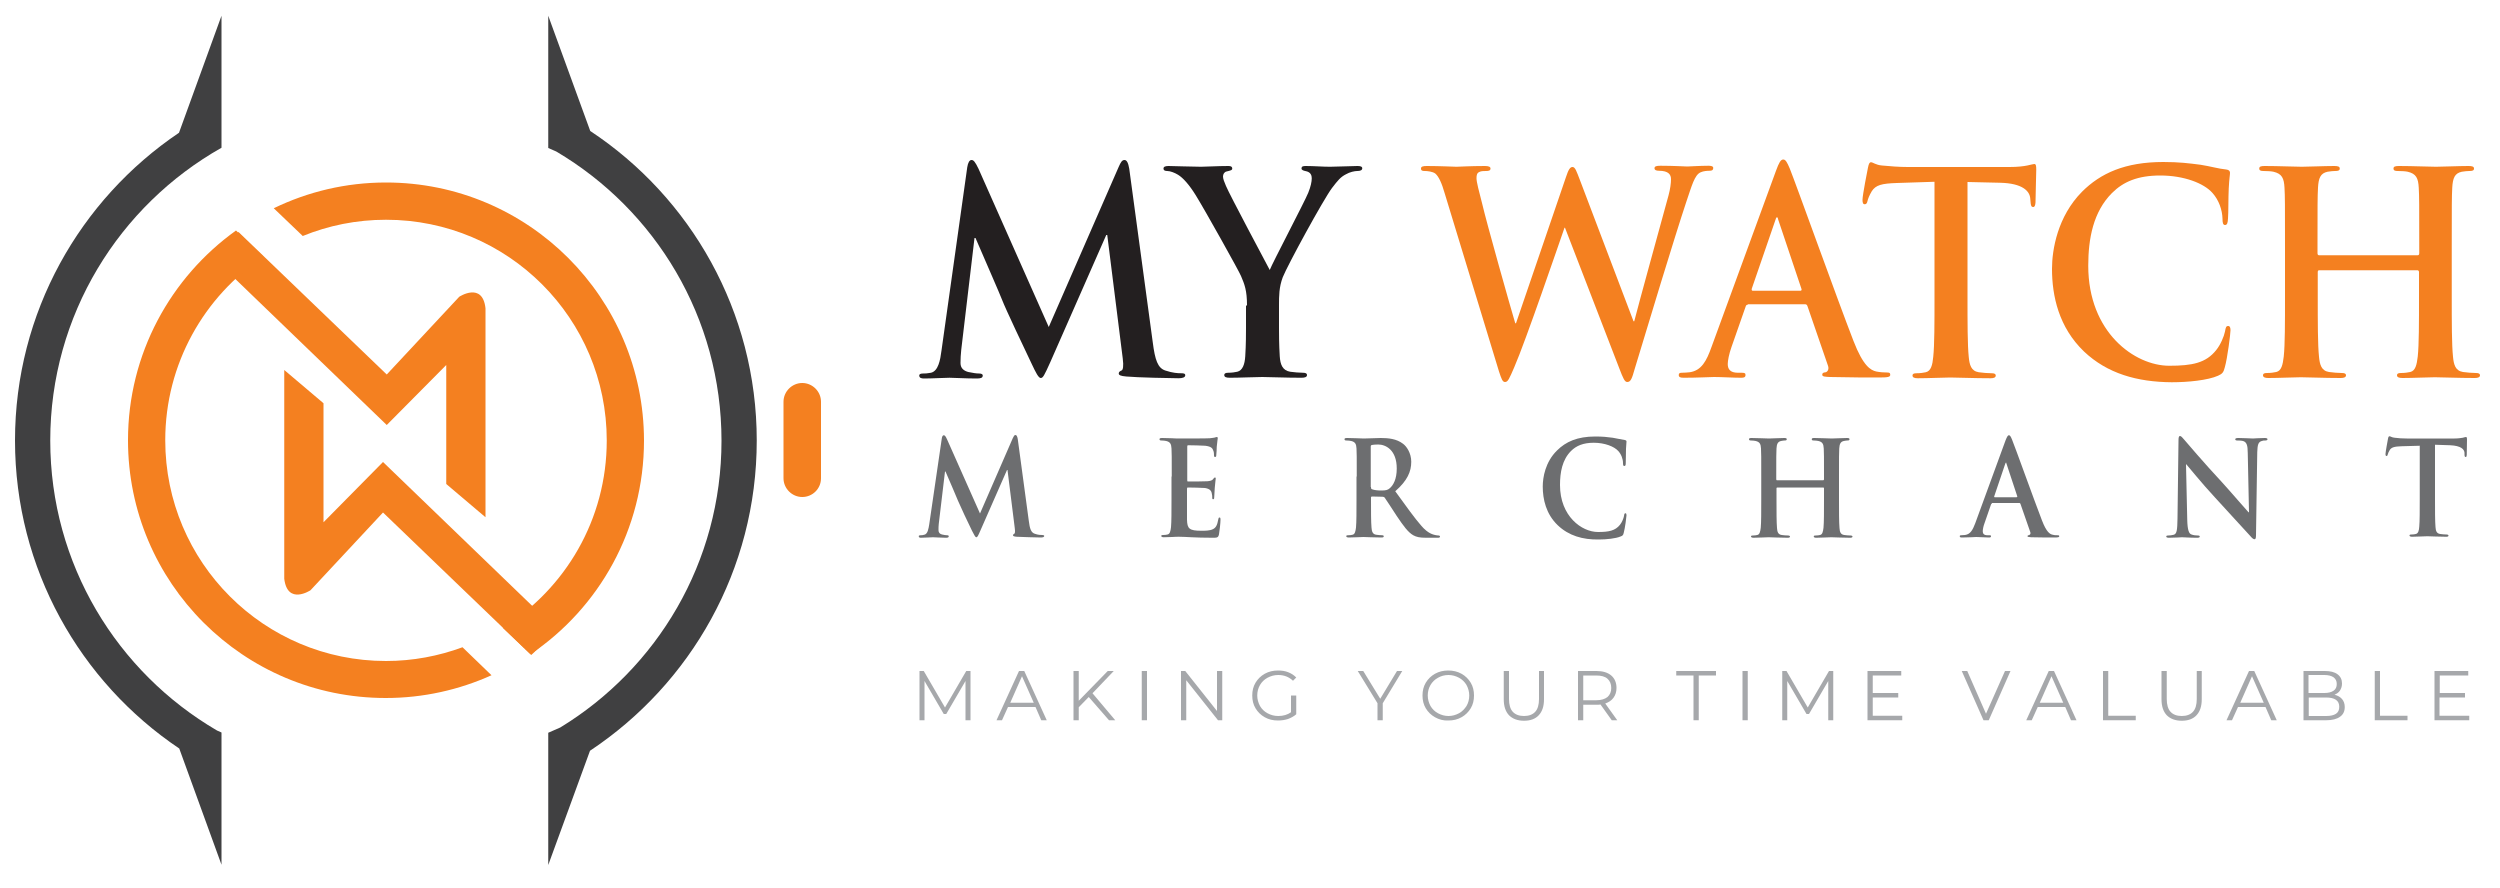 <?xml version="1.0" encoding="utf-8"?>
<!-- Generator: Adobe Illustrator 22.1.0, SVG Export Plug-In . SVG Version: 6.00 Build 0)  -->
<svg version="1.1" id="Layer_1" xmlns="http://www.w3.org/2000/svg" xmlns:xlink="http://www.w3.org/1999/xlink" x="0px" y="0px"
	 viewBox="0 0 1000 355" style="enable-background:new 0 0 1000 355;" xml:space="preserve">
<style type="text/css">
	.st0{fill:#F48020;}
	.st1{fill:#404041;}
	.st2{fill:#231F20;}
	.st3{fill:#6D6E70;}
	.st4{fill:#A6A8AB;}
</style>
<g>
	<g>
		<path class="st0" d="M320.9,198.8L320.9,198.8c-4.1,0-7.5-3.4-7.5-7.5v-30.6c0-4.1,3.4-7.5,7.5-7.5l0,0c4.1,0,7.5,3.4,7.5,7.5
			v30.6C328.4,195.5,325,198.8,320.9,198.8z"/>
		<g>
			<path class="st1" d="M6,176.2c0,51.3,26.1,96.6,65.7,123.2l16.9,46.5v-36.6v-16V293l-1.8-0.8c-39.9-23.3-66.7-66.5-66.7-116
				c0-50.2,27.6-94,68.5-117.1v-16V6.3l-17,46.8C32,79.8,6,125,6,176.2z"/>
			<path class="st1" d="M302.7,176.2c0-51.7-26.5-97.3-66.6-123.8L219.3,6.3v52.9l3.2,1.4c39.6,23.4,66.1,66.4,66.1,115.7
				c0,48.6-25.8,91.1-64.5,114.7l-4.8,2.1v52.9l16.7-45.7C276.2,273.6,302.7,228,302.7,176.2z"/>
		</g>
		<g>
			<path class="st0" d="M113.7,148l15.7,13.3v47.6l23.8-24.1l69.8,67.3l-10.5,9.9l-59.3-57l-29,31.1c0,0-9.2,6.1-10.5-4.6
				C113.7,223.4,113.7,148,113.7,148z"/>
			<path class="st0" d="M194.2,206.9l-15.7-13.3V146L154.7,170l-69.8-67.3l10.5-9.9l59.3,57l29-31.1c0,0,9.3-6.1,10.5,4.6
				C194.2,131.4,194.2,206.9,194.2,206.9z"/>
			<g>
				<path class="st0" d="M185,258.9c-9.5,3.5-19.8,5.5-30.6,5.5c-48.8,0-88.3-39.5-88.3-88.3c0-30.6,15.6-57.6,39.3-73.4l-11-10.5
					c-26.1,18.7-43.2,49.3-43.2,83.9c0,57,46.2,103.1,103.1,103.1c15.1,0,29.4-3.3,42.3-9.1L185,258.9z"/>
				<path class="st0" d="M154.4,73c-16.1,0-31.3,3.7-44.9,10.3l11.6,11.1c10.3-4.2,21.5-6.5,33.3-6.5c48.8,0,88.3,39.5,88.3,88.3
					c0,31.6-16.6,59.3-41.6,74.9l11.1,10.6c27.4-18.5,45.4-49.9,45.4-85.5C257.5,119.1,211.3,73,154.4,73z"/>
			</g>
		</g>
	</g>
	<g>
		<g>
			<path class="st2" d="M386.9,66.9c0.3-1.9,0.9-2.9,1.7-2.9c0.8,0,1.4,0.6,2.8,3.5l28.1,63.3l28-64.1c0.8-1.8,1.3-2.7,2.3-2.7
				c0.9,0,1.5,1.1,1.9,3.5l9.4,69.4c0.9,7.1,2,10.3,5,11.3c3,1,5,1.1,6.4,1.1c0.9,0,1.6,0.1,1.6,0.8c0,0.9-1.2,1.2-2.7,1.2
				c-2.6,0-16.8-0.3-20.9-0.7c-2.4-0.2-3-0.6-3-1.2c0-0.6,0.4-0.9,1.1-1.2c0.6-0.2,0.9-1.7,0.5-4.8l-6.2-49.4h-0.4l-22.4,50.9
				c-2.4,5.3-2.9,6.3-3.8,6.3c-0.9,0-2-2.2-3.6-5.6c-2.5-5.2-10.6-22.3-11.8-25.5c-0.9-2.4-7.1-16.5-10.7-24.9h-0.4l-5.3,44.7
				c-0.2,2-0.3,3.5-0.3,5.3c0,2.1,1.3,3.1,3.1,3.6c1.9,0.4,3.3,0.6,4.3,0.6c0.8,0,1.5,0.2,1.5,0.8c0,1-0.9,1.2-2.5,1.2
				c-4.3,0-9-0.3-10.8-0.3c-2,0-6.9,0.3-10.2,0.3c-1,0-1.9-0.2-1.9-1.2c0-0.6,0.6-0.8,1.6-0.8c0.8,0,1.5,0,3.1-0.3
				c2.9-0.7,3.7-5,4.2-8.9L386.9,66.9z"/>
			<path class="st2" d="M498.8,122.2c0-6.1-1-8.5-2.4-11.8c-0.7-1.8-14.5-26.5-18.1-32.3c-2.6-4.2-5.1-7-7.1-8.2
				c-1.3-0.8-3.1-1.5-4.3-1.5c-0.8,0-1.5-0.2-1.5-1c0-0.7,0.7-1,2-1c1.9,0,9.6,0.3,13,0.3c2.2,0,6.4-0.3,11-0.3c1,0,1.5,0.3,1.5,1
				c0,0.7-0.7,0.8-2.3,1.2c-0.9,0.2-1.4,1.1-1.4,2c0,0.9,0.5,2.2,1.2,3.8c1.4,3.4,15.8,30.4,17.5,33.6c1-2.7,14-27.4,15.4-30.9
				c1-2.5,1.4-4.4,1.4-5.8c0-1.1-0.4-2.4-2.2-2.8c-0.9-0.2-1.9-0.4-1.9-1.1c0-0.8,0.5-1,1.7-1c3.4,0,6.7,0.3,9.7,0.3
				c2.3,0,9.1-0.3,11-0.3c1.1,0,1.9,0.2,1.9,0.9c0,0.8-0.8,1.1-2,1.1c-1,0-3,0.4-4.5,1.3c-2.2,1.1-3.3,2.5-5.6,5.5
				c-3.4,4.5-17.8,30.9-19.7,35.7c-1.5,4-1.5,7.5-1.5,11.2v9.2c0,1.8,0,6.5,0.3,11.2c0.2,3.3,1.1,5.7,4.2,6.2
				c1.4,0.2,3.7,0.4,5.1,0.4c1.1,0,1.6,0.3,1.6,0.9c0,0.8-0.8,1.1-2.2,1.1c-6.5,0-13-0.3-15.7-0.3c-2.6,0-9.1,0.3-12.9,0.3
				c-1.4,0-2.3-0.2-2.3-1.1c0-0.6,0.5-0.9,1.6-0.9c1.4,0,2.7-0.2,3.6-0.4c2.1-0.5,3-2.9,3.2-6.2c0.3-4.7,0.3-9.4,0.3-11.2V122.2z"/>
			<path class="st0" d="M577.9,77.4c-1.2-4.2-2.4-6.8-3.8-8c-1.1-0.8-3.2-1-4.1-1c-1,0-1.6-0.1-1.6-1c0-0.8,0.8-1,2.3-1
				c5.3,0,11,0.3,11.9,0.3c0.9,0,5.5-0.3,11.4-0.3c1.4,0,2.2,0.3,2.2,1c0,0.9-0.8,1-1.9,1c-0.8,0-1.9,0-2.6,0.4
				c-0.9,0.4-1.1,1.2-1.1,2.5c0,1.5,1,5.3,2.3,10.3c1.7,7.4,11.3,41.4,13.2,47.7h0.3l20-58.5c1-3.1,1.7-4,2.6-4c1.1,0,1.6,1.7,3,5.3
				l21.4,56.4h0.3c1.9-7.5,10.1-37.1,13.7-50.3c0.7-2.6,1-4.9,1-6.5c0-1.8-0.9-3.4-4.9-3.4c-1,0-1.7-0.3-1.7-1c0-0.8,0.8-1,2.4-1
				c5.5,0,9.8,0.3,10.7,0.3c0.7,0,5.1-0.3,8.5-0.3c1.1,0,1.9,0.2,1.9,0.9c0,0.8-0.5,1.1-1.4,1.1c-1,0-2.5,0.1-3.6,0.6
				c-2.5,1-3.6,5.5-5.8,11.9c-4.7,14.1-15.5,49.8-20.6,66.7c-1.1,3.9-1.6,5.3-3,5.3c-1,0-1.6-1.3-3.2-5.5L626,91.1h-0.2
				c-2,5.7-15.6,45.5-20.1,55.8c-2,4.6-2.5,5.9-3.7,5.9c-1,0-1.4-1.2-2.4-4.2L577.9,77.4z"/>
			<path class="st0" d="M699.1,121.9c-0.5,0-0.7,0.2-0.9,0.9l-5.6,16c-1,2.8-1.5,5.5-1.5,6.8c0,2,0.9,3.5,4.1,3.5h1.5
				c1.2,0,1.5,0.2,1.5,0.9c0,0.9-0.6,1.1-1.7,1.1c-3.3,0-7.7-0.3-10.9-0.3c-1.1,0-6.8,0.3-12.1,0.3c-1.3,0-2-0.2-2-1.1
				c0-0.7,0.4-0.9,1.2-0.9c0.9,0,2.4-0.1,3.2-0.2c4.7-0.7,6.7-4.5,8.7-10.1l25.8-70.5c1.2-3.3,1.9-4.5,2.9-4.5c0.9,0,1.5,1,2.6,3.6
				c2.5,6.2,18.9,52,25.5,69c3.9,10.1,6.9,11.7,9.1,12.2c1.5,0.3,3.1,0.4,4.3,0.4c0.8,0,1.3,0.1,1.3,0.9c0,0.9-0.9,1.1-4.7,1.1
				c-3.7,0-11.2,0-19.4-0.2c-1.9-0.1-3.1-0.1-3.1-0.9c0-0.7,0.4-0.9,1.4-1c0.7-0.2,1.4-1.2,0.9-2.6l-8.2-23.8
				c-0.2-0.6-0.5-0.8-1-0.8H699.1z M720.1,116.3c0.5,0,0.6-0.3,0.5-0.7l-9.3-27.7c-0.1-0.4-0.2-1-0.5-1c-0.3,0-0.5,0.6-0.6,1
				l-9.5,27.6c-0.1,0.4,0,0.8,0.4,0.8H720.1z"/>
			<path class="st0" d="M774,72.7l-15.3,0.5c-6,0.2-8.4,0.8-10,3.3c-1,1.7-1.5,3-1.7,3.9c-0.2,0.9-0.5,1.3-1.1,1.3
				c-0.7,0-0.9-0.6-0.9-1.8c0-1.8,2-12,2.2-12.9c0.3-1.5,0.6-2.1,1.2-2.1c0.8,0,1.9,1.1,4.4,1.3c3,0.3,6.9,0.6,10.3,0.6h40.7
				c3.3,0,5.6-0.3,7.1-0.6c1.5-0.3,2.4-0.6,2.8-0.6c0.7,0,0.8,0.7,0.8,2.4c0,2.4-0.3,10.1-0.3,13c-0.1,1.1-0.3,1.8-0.9,1.8
				c-0.8,0-1-0.6-1.1-2.2l-0.1-1.2c-0.2-2.9-3-6.1-12.1-6.3l-13-0.3v46c0,10.3,0,19.2,0.5,24c0.3,3.1,0.9,5.6,4,6.1
				c1.4,0.2,3.7,0.4,5.2,0.4c1.1,0,1.6,0.3,1.6,0.9c0,0.8-0.8,1.1-2,1.1c-6.8,0-13.3-0.3-16.2-0.3c-2.4,0-8.8,0.3-13,0.3
				c-1.3,0-2.1-0.3-2.1-1.1c0-0.6,0.4-0.9,1.6-0.9c1.5,0,2.8-0.2,3.7-0.4c2.1-0.5,2.7-2.9,3-6.2c0.5-4.7,0.5-13.6,0.5-23.9V72.7z"/>
			<path class="st0" d="M833.6,140.6c-10.1-9.7-12.8-22.2-12.8-33.1c0-7.6,2.2-20.9,12-30.8c7.4-7.4,17.2-11.9,32.5-11.9
				c6.4,0,10.2,0.5,14.9,1.1c3.9,0.6,7.2,1.6,10.3,1.9c1.1,0.1,1.5,0.7,1.5,1.3c0,0.9-0.3,2.2-0.5,6.2c-0.2,3.7-0.1,9.9-0.3,12.1
				c-0.1,1.7-0.3,2.6-1.2,2.6c-0.8,0-1-0.9-1-2.5c-0.1-3.5-1.4-7.4-4-10.3c-3.4-3.9-11.4-7-20.9-7c-9,0-14.8,2.5-19.3,7
				c-7.5,7.5-9.5,18.2-9.5,29.1c0,26.7,18.6,40,32.4,40c9.2,0,14.7-1.1,18.8-6.3c1.7-2.1,3.1-5.4,3.5-7.4c0.3-1.8,0.5-2.2,1.3-2.2
				c0.7,0,0.9,0.8,0.9,1.7c0,1.3-1.2,11.1-2.3,14.9c-0.5,1.9-0.9,2.5-2.7,3.3c-4.1,1.8-11.9,2.6-18.5,2.6
				C854.8,152.8,842.9,149.4,833.6,140.6z"/>
			<path class="st0" d="M967.1,102.1c0.3,0,0.6-0.2,0.6-0.8v-2.4c0-17.1,0-20.2-0.2-23.8c-0.2-3.8-1-5.6-4.4-6.4
				c-0.8-0.2-2.6-0.3-4-0.3c-1.1,0-1.7-0.2-1.7-1c0-0.8,0.7-1,2.2-1c5.6,0,12,0.3,14.8,0.3c2.5,0,9-0.3,13-0.3c1.4,0,2.2,0.2,2.2,1
				c0,0.8-0.6,1-1.9,1c-0.8,0-1.7,0.1-3,0.3c-2.8,0.6-3.6,2.5-3.8,6.4c-0.2,3.6-0.2,6.7-0.2,23.8v19.8c0,10.3,0,19.2,0.5,24
				c0.3,3.1,0.9,5.6,4,6.1c1.4,0.2,3.7,0.4,5.2,0.4c1.1,0,1.6,0.3,1.6,0.9c0,0.8-0.8,1.1-2.1,1.1c-6.7,0-13.2-0.3-16-0.3
				c-2.4,0-8.8,0.3-12.9,0.3c-1.4,0-2.2-0.3-2.2-1.1c0-0.6,0.4-0.9,1.6-0.9c1.5,0,2.8-0.2,3.7-0.4c2.1-0.5,2.6-2.9,3-6.2
				c0.5-4.7,0.5-13.6,0.5-23.9v-9.9c0-0.4-0.3-0.7-0.6-0.7h-39.3c-0.3,0-0.6,0.1-0.6,0.7v9.9c0,10.3,0,19.2,0.5,24
				c0.3,3.1,0.9,5.6,4,6.1c1.4,0.2,3.7,0.4,5.2,0.4c1.1,0,1.6,0.3,1.6,0.9c0,0.8-0.8,1.1-2.1,1.1c-6.7,0-13.2-0.3-16-0.3
				c-2.4,0-8.8,0.3-13,0.3c-1.3,0-2.1-0.3-2.1-1.1c0-0.6,0.4-0.9,1.6-0.9c1.5,0,2.8-0.2,3.7-0.4c2.1-0.5,2.6-2.9,3-6.2
				c0.5-4.7,0.5-13.6,0.5-23.9V98.9c0-17.1,0-20.2-0.2-23.8c-0.2-3.8-1-5.6-4.4-6.4c-0.8-0.2-2.6-0.3-4-0.3c-1.1,0-1.7-0.2-1.7-1
				c0-0.8,0.7-1,2.2-1c5.6,0,12,0.3,14.8,0.3c2.5,0,9-0.3,13-0.3c1.4,0,2.2,0.2,2.2,1c0,0.8-0.6,1-1.9,1c-0.8,0-1.7,0.1-3,0.3
				c-2.8,0.6-3.6,2.5-3.8,6.4c-0.2,3.6-0.2,6.7-0.2,23.8v2.4c0,0.6,0.3,0.8,0.6,0.8H967.1z"/>
		</g>
		<g>
			<path class="st3" d="M376.7,175.5c0.1-0.9,0.4-1.4,0.8-1.4c0.4,0,0.7,0.3,1.3,1.6l13.2,29.7l13.1-30.1c0.4-0.8,0.6-1.3,1.1-1.3
				c0.4,0,0.7,0.5,0.9,1.6l4.4,32.6c0.4,3.3,0.9,4.8,2.4,5.3c1.4,0.5,2.4,0.5,3,0.5c0.4,0,0.8,0.1,0.8,0.4c0,0.4-0.6,0.6-1.3,0.6
				c-1.2,0-7.9-0.2-9.8-0.3c-1.1-0.1-1.4-0.3-1.4-0.6c0-0.3,0.2-0.4,0.5-0.6c0.3-0.1,0.4-0.8,0.2-2.3l-2.9-23.2h-0.2l-10.5,23.9
				c-1.1,2.5-1.3,3-1.8,3c-0.4,0-0.9-1.1-1.7-2.6c-1.2-2.4-5-10.5-5.6-12c-0.4-1.1-3.3-7.7-5-11.7h-0.2l-2.5,21
				c-0.1,0.9-0.1,1.6-0.1,2.5c0,1,0.6,1.5,1.4,1.7c0.9,0.2,1.5,0.3,2,0.3c0.4,0,0.7,0.1,0.7,0.4c0,0.5-0.4,0.6-1.2,0.6
				c-2,0-4.2-0.2-5.1-0.2c-0.9,0-3.2,0.2-4.8,0.2c-0.5,0-0.9-0.1-0.9-0.6c0-0.3,0.3-0.4,0.8-0.4c0.4,0,0.7,0,1.4-0.2
				c1.4-0.3,1.7-2.4,2-4.2L376.7,175.5z"/>
			<path class="st3" d="M468.7,190.6c0-8,0-9.5-0.1-11.2c-0.1-1.8-0.5-2.6-2.1-3c-0.4-0.1-1.2-0.2-1.9-0.2c-0.5,0-0.8-0.1-0.8-0.5
				c0-0.4,0.3-0.5,1.1-0.5c1.3,0,2.7,0.1,3.9,0.1c1.3,0.1,2.4,0.1,3,0.1c1.5,0,11.2,0,12.1-0.1c0.9-0.1,1.7-0.2,2.1-0.3
				c0.2-0.1,0.5-0.2,0.8-0.2c0.2,0,0.3,0.2,0.3,0.5c0,0.4-0.2,1-0.4,3.4c0,0.5-0.1,2.8-0.2,3.5c0,0.3-0.1,0.6-0.5,0.6
				c-0.3,0-0.4-0.3-0.4-0.7c0-0.4,0-1.3-0.3-1.9c-0.3-0.9-0.8-1.6-3.2-1.9c-0.8-0.1-5.9-0.2-6.9-0.2c-0.2,0-0.3,0.2-0.3,0.5V192
				c0,0.4,0,0.6,0.3,0.6c1.1,0,6.6,0,7.7-0.1c1.2-0.1,1.9-0.3,2.3-0.8c0.3-0.4,0.5-0.7,0.8-0.7c0.2,0,0.3,0.1,0.3,0.4
				c0,0.3-0.2,1.2-0.4,3.8c-0.1,1.1-0.2,3.2-0.2,3.5c0,0.4,0,1-0.4,1c-0.3,0-0.4-0.2-0.4-0.5c0-0.5,0-1.2-0.2-1.9
				c-0.2-1.1-0.9-1.8-2.7-2.1c-0.9-0.1-5.7-0.2-6.9-0.2c-0.2,0-0.3,0.2-0.3,0.5v4.2c0,1.8,0,6.6,0,8.2c0.1,3.6,0.9,4.4,5.8,4.4
				c1.3,0,3.3,0,4.5-0.6c1.3-0.6,1.8-1.7,2.2-3.9c0.1-0.6,0.2-0.8,0.5-0.8c0.4,0,0.4,0.4,0.4,0.9c0,1.2-0.4,4.8-0.6,5.8
				c-0.3,1.4-0.8,1.4-2.6,1.4c-3.6,0-6.3-0.1-8.4-0.2c-2.1-0.1-3.6-0.2-5-0.2c-0.5,0-1.6,0-2.8,0.1c-1.1,0-2.4,0.1-3.3,0.1
				c-0.6,0-1-0.2-1-0.5c0-0.3,0.2-0.4,0.8-0.4c0.7,0,1.3-0.1,1.7-0.2c1-0.2,1.2-1.4,1.4-2.9c0.2-2.2,0.2-6.4,0.2-11.2V190.6z"/>
			<path class="st3" d="M542.7,190.6c0-8,0-9.5-0.1-11.2c-0.1-1.8-0.5-2.6-2.1-3c-0.4-0.1-1.2-0.2-1.9-0.2c-0.5,0-0.8-0.1-0.8-0.5
				c0-0.4,0.3-0.5,1.1-0.5c2.6,0,5.6,0.2,6.6,0.2c1.6,0,5.3-0.2,6.8-0.2c3,0,6.3,0.3,8.9,2.3c1.4,1,3.3,3.7,3.3,7.2
				c0,3.9-1.5,7.5-6.4,11.8c4.3,5.9,7.6,10.6,10.5,13.9c2.7,3.1,4.7,3.4,5.4,3.6c0.5,0.1,1,0.2,1.4,0.2c0.4,0,0.6,0.2,0.6,0.4
				c0,0.4-0.3,0.5-0.9,0.5h-4.6c-2.7,0-3.9-0.3-5.2-1c-2.1-1.2-3.9-3.7-6.6-7.7c-1.9-2.9-4.2-6.5-4.8-7.3c-0.2-0.3-0.5-0.4-0.9-0.4
				l-4.2-0.1c-0.2,0-0.4,0.1-0.4,0.4v0.7c0,4.9,0,9.1,0.2,11.3c0.1,1.5,0.4,2.7,1.9,2.9c0.7,0.1,1.8,0.2,2.4,0.2
				c0.4,0,0.6,0.2,0.6,0.4c0,0.4-0.3,0.5-1,0.5c-2.8,0-6.4-0.2-7.1-0.2c-0.9,0-4,0.2-5.9,0.2c-0.6,0-1-0.2-1-0.5
				c0-0.3,0.2-0.4,0.8-0.4c0.7,0,1.3-0.1,1.7-0.2c1-0.2,1.2-1.4,1.4-2.9c0.2-2.2,0.2-6.4,0.2-11.2V190.6z M548.4,194.8
				c0,0.6,0.1,0.8,0.4,0.9c1,0.4,2.5,0.5,3.7,0.5c1.9,0,2.6-0.2,3.4-0.9c1.4-1.2,2.8-3.6,2.8-7.9c0-7.5-4.5-9.6-7.4-9.6
				c-1.2,0-2.1,0.1-2.6,0.2c-0.3,0.1-0.4,0.3-0.4,0.7V194.8z"/>
			<path class="st3" d="M623.1,210.1c-4.7-4.5-6-10.4-6-15.5c0-3.6,1-9.8,5.7-14.4c3.5-3.5,8.1-5.6,15.3-5.6c3,0,4.8,0.2,7,0.5
				c1.8,0.3,3.4,0.7,4.8,0.9c0.5,0.1,0.7,0.3,0.7,0.6c0,0.4-0.1,1.1-0.2,2.9c-0.1,1.7,0,4.6-0.1,5.7c0,0.8-0.1,1.2-0.6,1.2
				c-0.4,0-0.5-0.4-0.5-1.2c0-1.6-0.7-3.5-1.9-4.8c-1.6-1.8-5.4-3.3-9.8-3.3c-4.2,0-7,1.2-9.1,3.3c-3.5,3.5-4.4,8.5-4.4,13.6
				c0,12.5,8.7,18.8,15.2,18.8c4.3,0,6.9-0.5,8.8-2.9c0.8-1,1.4-2.5,1.6-3.5c0.1-0.8,0.2-1.1,0.6-1.1c0.3,0,0.4,0.4,0.4,0.8
				c0,0.6-0.6,5.2-1.1,7c-0.2,0.9-0.4,1.2-1.3,1.5c-1.9,0.8-5.6,1.2-8.7,1.2C633.1,215.9,627.5,214.3,623.1,210.1z"/>
			<path class="st3" d="M729.3,192.1c0.1,0,0.3-0.1,0.3-0.4v-1.1c0-8,0-9.5-0.1-11.2c-0.1-1.8-0.5-2.6-2.1-3
				c-0.4-0.1-1.2-0.2-1.9-0.2c-0.5,0-0.8-0.1-0.8-0.5c0-0.4,0.3-0.5,1-0.5c2.6,0,5.7,0.2,7,0.2c1.2,0,4.2-0.2,6.1-0.2
				c0.7,0,1,0.1,1,0.5c0,0.4-0.3,0.5-0.9,0.5c-0.4,0-0.8,0.1-1.4,0.2c-1.3,0.3-1.7,1.2-1.8,3c-0.1,1.7-0.1,3.2-0.1,11.2v9.3
				c0,4.8,0,9,0.2,11.3c0.1,1.5,0.4,2.6,1.9,2.8c0.7,0.1,1.7,0.2,2.5,0.2c0.5,0,0.8,0.2,0.8,0.4c0,0.4-0.4,0.5-1,0.5
				c-3.1,0-6.2-0.2-7.5-0.2c-1.1,0-4.2,0.2-6,0.2c-0.7,0-1-0.2-1-0.5c0-0.3,0.2-0.4,0.8-0.4c0.7,0,1.3-0.1,1.7-0.2
				c1-0.2,1.2-1.4,1.4-2.9c0.2-2.2,0.2-6.4,0.2-11.2v-4.6c0-0.2-0.1-0.3-0.3-0.3h-18.4c-0.1,0-0.3,0.1-0.3,0.3v4.6
				c0,4.8,0,9,0.2,11.3c0.1,1.5,0.4,2.6,1.9,2.8c0.7,0.1,1.7,0.2,2.5,0.2c0.5,0,0.8,0.2,0.8,0.4c0,0.4-0.4,0.5-1,0.5
				c-3.1,0-6.2-0.2-7.5-0.2c-1.1,0-4.2,0.2-6.1,0.2c-0.6,0-1-0.2-1-0.5c0-0.3,0.2-0.4,0.8-0.4c0.7,0,1.3-0.1,1.7-0.2
				c1-0.2,1.2-1.4,1.4-2.9c0.2-2.2,0.2-6.4,0.2-11.2v-9.3c0-8,0-9.5-0.1-11.2c-0.1-1.8-0.5-2.6-2.1-3c-0.4-0.1-1.2-0.2-1.9-0.2
				c-0.5,0-0.8-0.1-0.8-0.5c0-0.4,0.3-0.5,1-0.5c2.6,0,5.7,0.2,7,0.2c1.2,0,4.2-0.2,6.1-0.2c0.7,0,1,0.1,1,0.5
				c0,0.4-0.3,0.5-0.9,0.5c-0.4,0-0.8,0.1-1.4,0.2c-1.3,0.3-1.7,1.2-1.8,3c-0.1,1.7-0.1,3.2-0.1,11.2v1.1c0,0.3,0.1,0.4,0.3,0.4
				H729.3z"/>
			<path class="st3" d="M796.8,201.4c-0.2,0-0.3,0.1-0.4,0.4l-2.6,7.5c-0.5,1.3-0.7,2.6-0.7,3.2c0,0.9,0.4,1.6,1.9,1.6h0.7
				c0.6,0,0.7,0.1,0.7,0.4c0,0.4-0.3,0.5-0.8,0.5c-1.5,0-3.6-0.2-5.1-0.2c-0.5,0-3.2,0.2-5.7,0.2c-0.6,0-0.9-0.1-0.9-0.5
				c0-0.3,0.2-0.4,0.6-0.4c0.4,0,1.1-0.1,1.5-0.1c2.2-0.3,3.1-2.1,4.1-4.7l12.1-33.1c0.6-1.5,0.9-2.1,1.4-2.1c0.4,0,0.7,0.5,1.2,1.7
				c1.2,2.9,8.9,24.4,12,32.4c1.8,4.7,3.2,5.5,4.3,5.7c0.7,0.2,1.4,0.2,2,0.2c0.4,0,0.6,0.1,0.6,0.4c0,0.4-0.4,0.5-2.2,0.5
				c-1.7,0-5.3,0-9.1-0.1c-0.9-0.1-1.4-0.1-1.4-0.4c0-0.3,0.2-0.4,0.7-0.5c0.3-0.1,0.7-0.6,0.4-1.2l-3.9-11.2
				c-0.1-0.3-0.2-0.4-0.5-0.4H796.8z M806.7,198.8c0.2,0,0.3-0.2,0.2-0.3l-4.3-13c-0.1-0.2-0.1-0.5-0.2-0.5c-0.1,0-0.2,0.3-0.3,0.5
				l-4.4,13c-0.1,0.2,0,0.4,0.2,0.4H806.7z"/>
			<path class="st3" d="M874.9,208c0.1,4.1,0.7,5.5,1.7,5.8c0.8,0.3,1.7,0.4,2.5,0.4c0.5,0,0.8,0.1,0.8,0.4c0,0.4-0.4,0.5-1.1,0.5
				c-3.1,0-5.1-0.2-6-0.2c-0.4,0-2.7,0.2-5.2,0.2c-0.6,0-1.1-0.1-1.1-0.5c0-0.3,0.3-0.4,0.8-0.4c0.6,0,1.5-0.1,2.2-0.3
				c1.3-0.4,1.4-2,1.5-6.5l0.4-31.2c0-1.1,0.1-1.8,0.6-1.8c0.5,0,1,0.7,1.8,1.6c0.6,0.7,7.9,9.3,15,16.9c3.3,3.6,9.8,11.2,10.6,12
				h0.2l-0.5-23.7c0-3.2-0.5-4.2-1.6-4.7c-0.7-0.3-1.9-0.3-2.6-0.3c-0.6,0-0.8-0.2-0.8-0.5c0-0.4,0.5-0.5,1.3-0.5
				c2.5,0,4.8,0.2,5.8,0.2c0.5,0,2.4-0.2,4.7-0.2c0.6,0,1.1,0.1,1.1,0.5c0,0.3-0.3,0.5-0.9,0.5c-0.5,0-0.9,0-1.4,0.2
				c-1.4,0.4-1.7,1.5-1.8,4.5l-0.5,33.2c0,1.2-0.2,1.6-0.6,1.6c-0.5,0-1.1-0.6-1.6-1.2c-3-3.2-9.2-10.1-14.2-15.5
				c-5.3-5.7-10.6-12.3-11.5-13.3h-0.1L874.9,208z"/>
			<path class="st3" d="M967.8,178.3l-7.2,0.2c-2.8,0.1-4,0.4-4.7,1.5c-0.5,0.8-0.7,1.4-0.8,1.8c-0.1,0.4-0.2,0.6-0.5,0.6
				c-0.3,0-0.4-0.3-0.4-0.8c0-0.8,0.9-5.6,1-6.1c0.1-0.7,0.3-1,0.6-1c0.4,0,0.9,0.5,2.1,0.6c1.4,0.2,3.2,0.3,4.8,0.3h19.1
				c1.5,0,2.6-0.2,3.3-0.3c0.7-0.2,1.1-0.3,1.3-0.3c0.3,0,0.4,0.3,0.4,1.1c0,1.1-0.1,4.7-0.1,6.1c-0.1,0.5-0.1,0.8-0.4,0.8
				c-0.4,0-0.5-0.3-0.5-1.1l0-0.6c-0.1-1.4-1.4-2.8-5.7-3l-6.1-0.2v21.6c0,4.8,0,9,0.2,11.3c0.1,1.5,0.4,2.6,1.9,2.8
				c0.7,0.1,1.7,0.2,2.5,0.2c0.5,0,0.8,0.2,0.8,0.4c0,0.4-0.4,0.5-0.9,0.5c-3.2,0-6.2-0.2-7.6-0.2c-1.1,0-4.2,0.2-6.1,0.2
				c-0.6,0-1-0.2-1-0.5c0-0.3,0.2-0.4,0.8-0.4c0.7,0,1.3-0.1,1.7-0.2c1-0.2,1.3-1.4,1.4-2.9c0.2-2.2,0.2-6.4,0.2-11.2V178.3z"/>
		</g>
		<g>
			<path class="st4" d="M388.2,268.4v19.7h-2v-15.7l-7.7,13.2h-1l-7.7-13.2v15.7h-2v-19.7h1.7L378,283l8.5-14.6H388.2z"/>
			<path class="st4" d="M414.2,282.8h-11l-2.4,5.3h-2.2l9-19.7h2.1l9,19.7h-2.2L414.2,282.8z M413.5,281.1l-4.7-10.6l-4.7,10.6
				H413.5z"/>
			<path class="st4" d="M435.5,278.8l-4,4.1v5.2h-2.1v-19.7h2.1v11.9l11.6-11.9h2.4l-8.5,8.9l9.1,10.8h-2.5L435.5,278.8z"/>
			<path class="st4" d="M456.7,268.4h2.1v19.7h-2.1V268.4z"/>
			<path class="st4" d="M488.9,268.4v19.7h-1.7l-12.7-16v16h-2.1v-19.7h1.7l12.7,16v-16H488.9z"/>
			<path class="st4" d="M516.5,278.2h2v7.5c-0.9,0.8-2,1.4-3.3,1.9c-1.3,0.4-2.6,0.6-4,0.6c-2,0-3.7-0.4-5.3-1.3
				c-1.6-0.9-2.8-2.1-3.7-3.6c-0.9-1.5-1.3-3.2-1.3-5.1c0-1.9,0.4-3.6,1.3-5.1c0.9-1.5,2.1-2.7,3.7-3.6c1.6-0.9,3.4-1.3,5.3-1.3
				c1.5,0,2.9,0.2,4.1,0.7c1.3,0.5,2.3,1.2,3.2,2.1l-1.3,1.3c-1.6-1.5-3.5-2.3-5.9-2.3c-1.6,0-3,0.4-4.3,1.1c-1.3,0.7-2.3,1.7-3,2.9
				c-0.7,1.2-1.1,2.6-1.1,4.2c0,1.5,0.4,2.9,1.1,4.2c0.7,1.2,1.7,2.2,3,2.9c1.3,0.7,2.7,1.1,4.3,1.1c2,0,3.7-0.5,5.1-1.5V278.2z"/>
			<path class="st4" d="M553.1,281.3v6.8h-2.1v-6.8l-7.9-12.9h2.2l6.8,11.1l6.7-11.1h2.1L553.1,281.3z"/>
			<path class="st4" d="M574,286.9c-1.6-0.9-2.8-2.1-3.7-3.6c-0.9-1.5-1.3-3.2-1.3-5.1c0-1.9,0.4-3.6,1.3-5.1
				c0.9-1.5,2.1-2.7,3.7-3.6c1.6-0.9,3.4-1.3,5.3-1.3c1.9,0,3.7,0.4,5.3,1.3c1.6,0.9,2.8,2.1,3.7,3.6c0.9,1.5,1.3,3.2,1.3,5.1
				c0,1.9-0.4,3.6-1.3,5.1c-0.9,1.5-2.1,2.7-3.7,3.6c-1.6,0.9-3.3,1.3-5.3,1.3C577.4,288.3,575.6,287.8,574,286.9z M583.6,285.3
				c1.3-0.7,2.2-1.7,3-2.9c0.7-1.2,1.1-2.6,1.1-4.2c0-1.5-0.4-2.9-1.1-4.2c-0.7-1.2-1.7-2.2-3-2.9c-1.3-0.7-2.7-1.1-4.2-1.1
				c-1.6,0-3,0.4-4.2,1.1c-1.3,0.7-2.3,1.7-3,2.9c-0.7,1.2-1.1,2.6-1.1,4.2c0,1.5,0.4,2.9,1.1,4.2c0.7,1.2,1.7,2.2,3,2.9
				c1.3,0.7,2.7,1.1,4.2,1.1C580.9,286.4,582.3,286,583.6,285.3z"/>
			<path class="st4" d="M603.6,286.1c-1.4-1.5-2.1-3.6-2.1-6.4v-11.3h2.1v11.2c0,2.3,0.5,4,1.5,5.1c1,1.1,2.5,1.7,4.5,1.7
				c2,0,3.5-0.6,4.5-1.7c1-1.1,1.5-2.8,1.5-5.1v-11.2h2v11.3c0,2.8-0.7,4.9-2.1,6.4c-1.4,1.5-3.4,2.2-5.9,2.2
				C607,288.3,605,287.5,603.6,286.1z"/>
			<path class="st4" d="M644.7,288.1l-4.5-6.3c-0.5,0.1-1,0.1-1.6,0.1h-5.3v6.2h-2.1v-19.7h7.4c2.5,0,4.5,0.6,5.9,1.8
				c1.4,1.2,2.1,2.9,2.1,5c0,1.5-0.4,2.8-1.2,3.9c-0.8,1.1-1.9,1.8-3.3,2.3l4.8,6.7H644.7z M643,278.8c1-0.9,1.5-2.1,1.5-3.6
				c0-1.6-0.5-2.8-1.5-3.7c-1-0.9-2.5-1.3-4.5-1.3h-5.2v9.9h5.2C640.5,280.1,642,279.6,643,278.8z"/>
			<path class="st4" d="M677.4,270.2h-6.9v-1.8h15.9v1.8h-6.9v17.9h-2.1V270.2z"/>
			<path class="st4" d="M697,268.4h2.1v19.7H697V268.4z"/>
			<path class="st4" d="M733.3,268.4v19.7h-2v-15.7l-7.7,13.2h-1l-7.7-13.2v15.7h-2v-19.7h1.7l8.5,14.6l8.5-14.6H733.3z"/>
			<path class="st4" d="M760.9,286.3v1.8H747v-19.7h13.5v1.8h-11.4v7h10.2v1.8h-10.2v7.3H760.9z"/>
			<path class="st4" d="M804.2,268.4l-8.7,19.7h-2.1l-8.7-19.7h2.2l7.5,17.1l7.6-17.1H804.2z"/>
			<path class="st4" d="M826.1,282.8h-11l-2.4,5.3h-2.2l9-19.7h2.1l9,19.7h-2.2L826.1,282.8z M825.3,281.1l-4.7-10.6l-4.7,10.6
				H825.3z"/>
			<path class="st4" d="M841.2,268.4h2.1v17.9h11v1.8h-13.1V268.4z"/>
			<path class="st4" d="M866.7,286.1c-1.4-1.5-2.1-3.6-2.1-6.4v-11.3h2.1v11.2c0,2.3,0.5,4,1.5,5.1c1,1.1,2.5,1.7,4.5,1.7
				c2,0,3.5-0.6,4.5-1.7c1-1.1,1.5-2.8,1.5-5.1v-11.2h2v11.3c0,2.8-0.7,4.9-2.1,6.4c-1.4,1.5-3.4,2.2-5.9,2.2
				C870.1,288.3,868.1,287.5,866.7,286.1z"/>
			<path class="st4" d="M906.2,282.8h-11l-2.4,5.3h-2.2l9-19.7h2.1l9,19.7h-2.2L906.2,282.8z M905.5,281.1l-4.7-10.6l-4.7,10.6
				H905.5z"/>
			<path class="st4" d="M936.8,279.6c0.7,0.8,1.1,1.9,1.1,3.2c0,1.7-0.6,3-1.9,3.9c-1.2,0.9-3.1,1.4-5.5,1.4h-9.1v-19.7h8.5
				c2.2,0,3.9,0.4,5.1,1.3c1.2,0.9,1.8,2.1,1.8,3.7c0,1.1-0.3,2-0.8,2.8c-0.5,0.8-1.3,1.3-2.2,1.7
				C935.1,278.2,936.1,278.8,936.8,279.6z M923.4,270.1v7.1h6.3c1.6,0,2.8-0.3,3.7-0.9c0.9-0.6,1.3-1.5,1.3-2.7c0-1.2-0.4-2-1.3-2.7
				c-0.9-0.6-2.1-0.9-3.7-0.9H923.4z M934.4,285.5c0.9-0.6,1.3-1.5,1.3-2.8c0-2.5-1.8-3.7-5.3-3.7h-6.9v7.4h6.9
				C932.2,286.4,933.5,286.1,934.4,285.5z"/>
			<path class="st4" d="M949.9,268.4h2.1v17.9h11v1.8h-13.1V268.4z"/>
			<path class="st4" d="M987.7,286.3v1.8h-13.9v-19.7h13.5v1.8h-11.4v7H986v1.8h-10.2v7.3H987.7z"/>
		</g>
	</g>
</g>
</svg>

